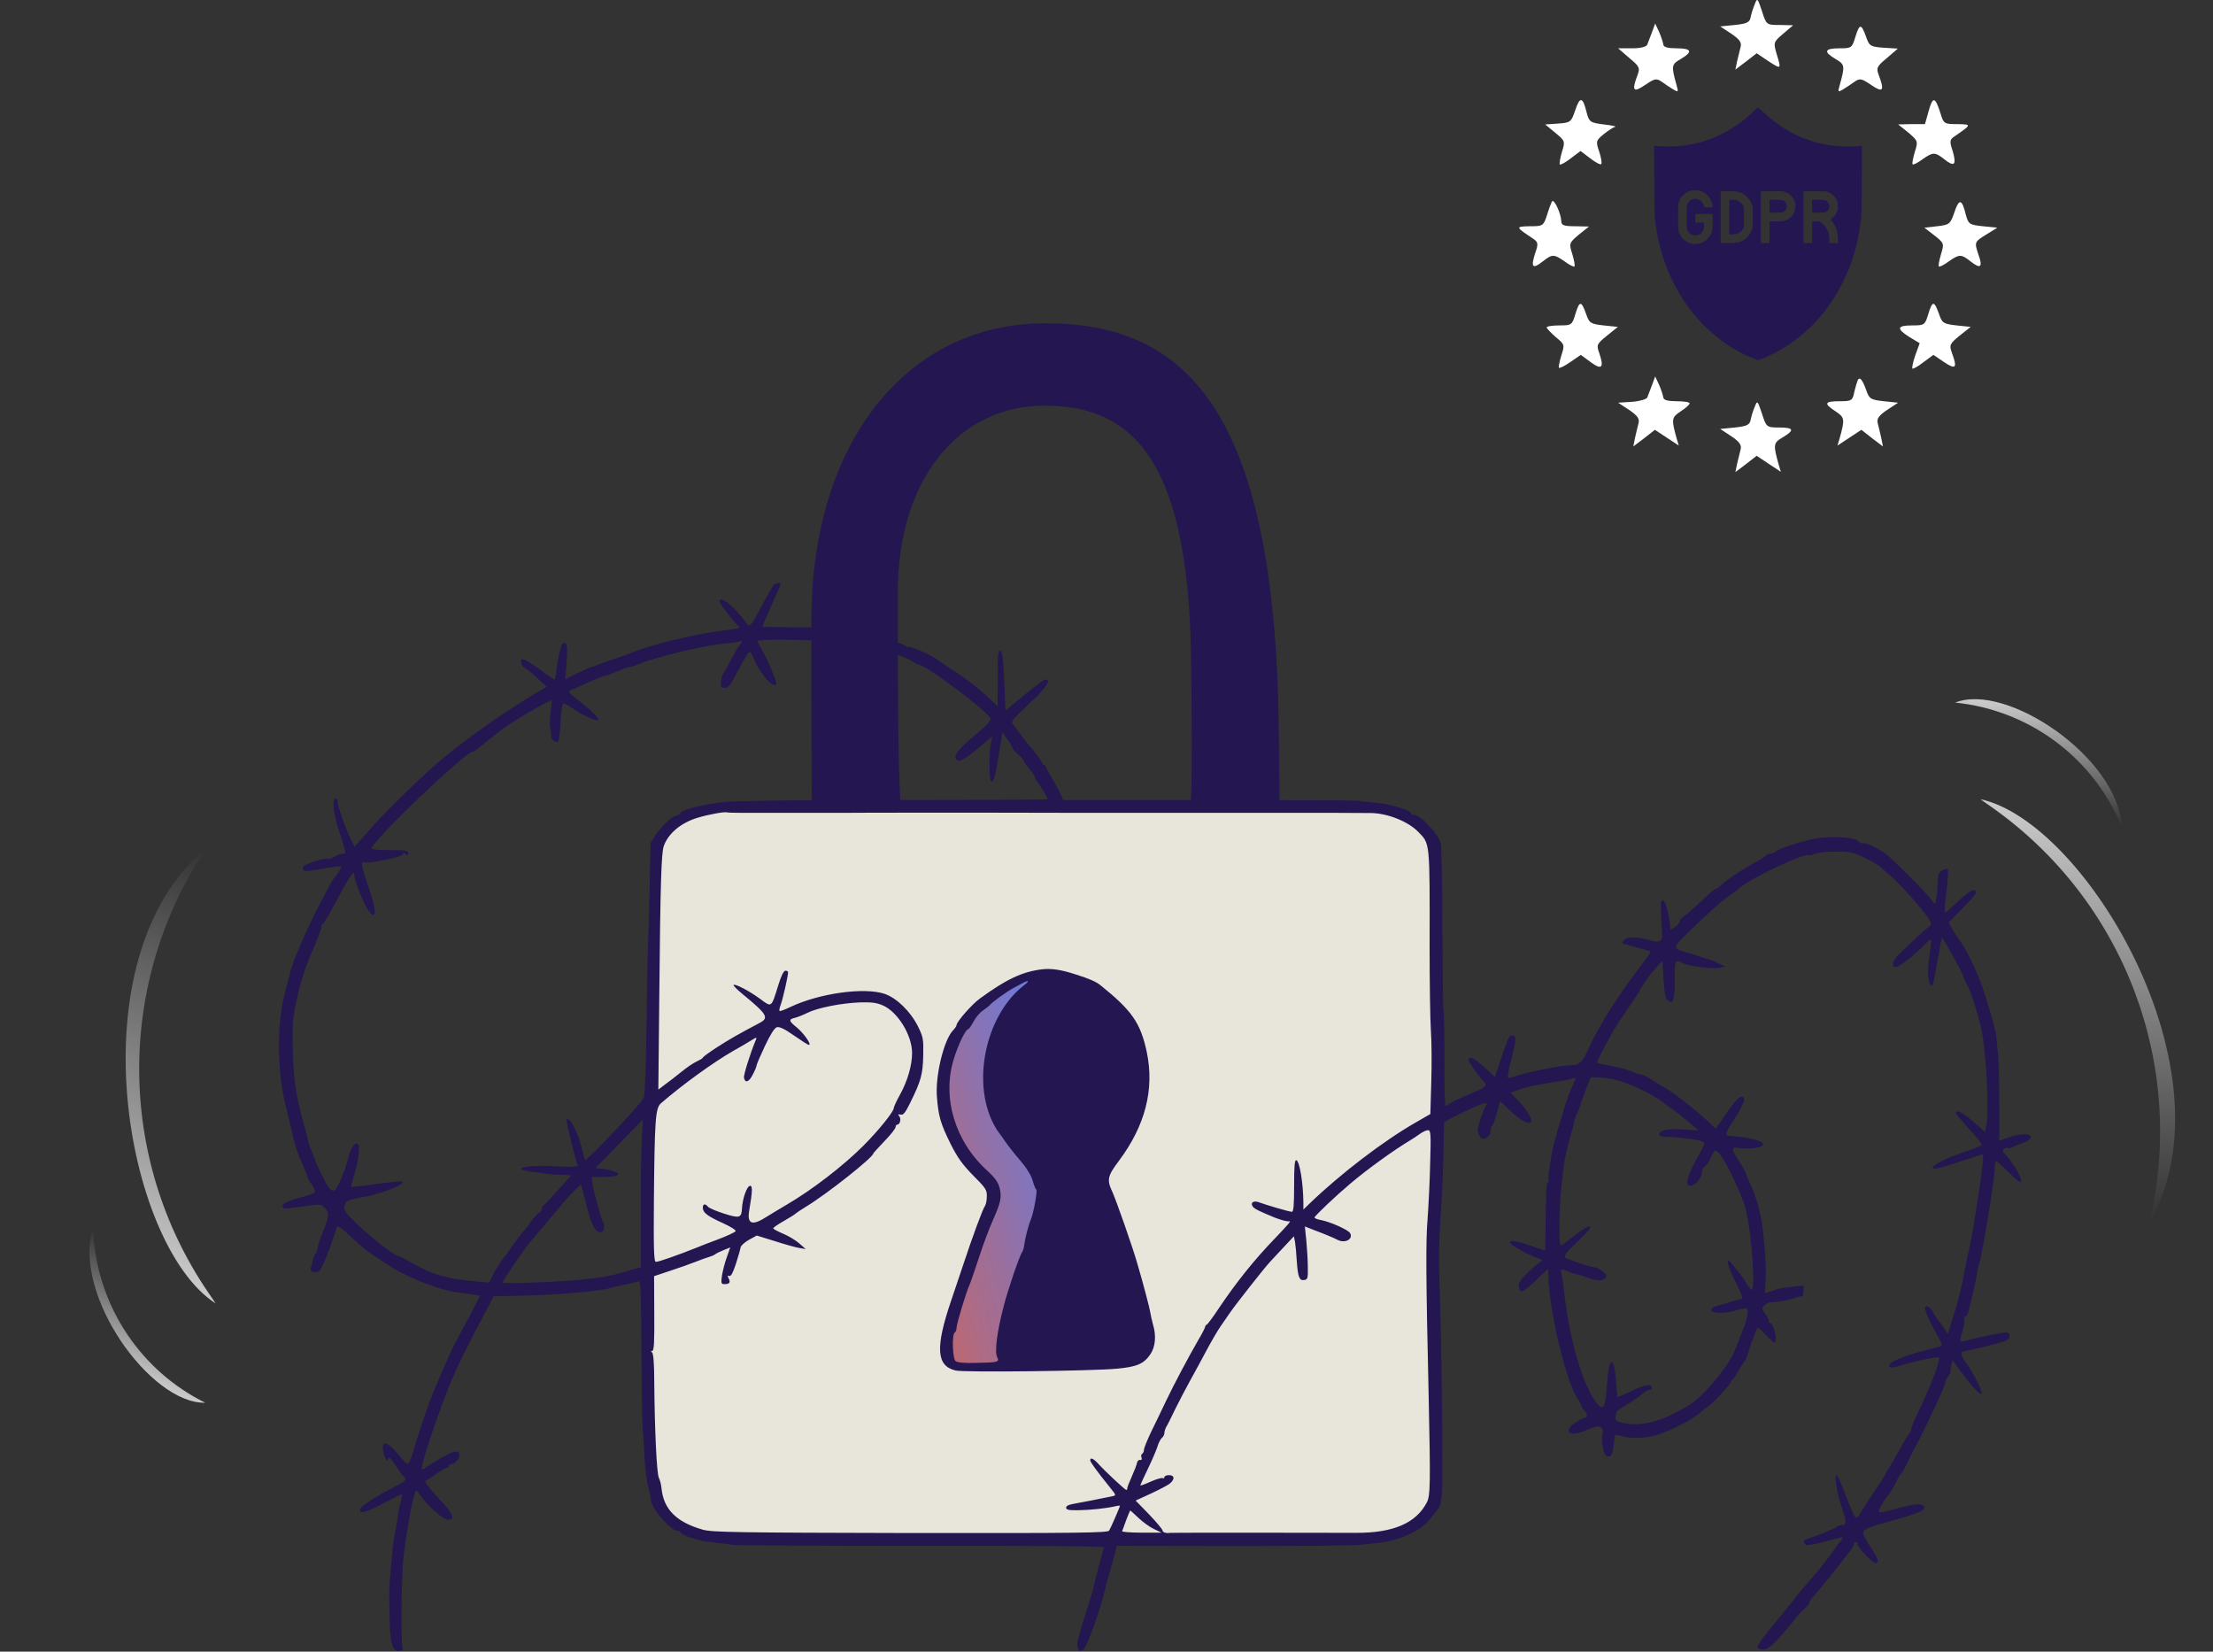<svg width="934" height="697" viewBox="0 0 934 697" fill="none" xmlns="http://www.w3.org/2000/svg">
<rect x="0" y="0" width="934" height="697" fill="#333333" stroke="none"/>
<path d="M825.164 296.499C846.698 287.863 893.772 319.455 895.523 348.736L894.016 345.485C881.339 318.133 855.161 299.508 825.164 296.499Z" fill="url(#paint0_linear_1126_10809)" fill-opacity="0.75"/>
<path d="M835.824 337.264C880.172 346.645 943.494 452.607 907.249 515.718C922.838 449.242 896.48 379.962 840.647 340.659L835.824 337.264Z" fill="url(#paint1_linear_1126_10809)" fill-opacity="0.75"/>
<path d="M86.635 591.957C63.44 592.448 30.523 546.291 39.206 518.272L39.47 521.845C41.692 551.91 59.625 578.568 86.635 591.957Z" fill="url(#paint2_linear_1126_10809)" fill-opacity="0.75"/>
<path d="M91.031 550.049C52.837 525.637 30.93 404.155 87.096 357.872C49.075 414.586 49.32 488.71 87.715 545.172L91.031 550.049Z" fill="url(#paint3_linear_1126_10809)" fill-opacity="0.75"/>
<path d="M740.544 1.92C739.806 3.643 739.067 6.105 738.821 7.459C738.452 9.429 737.098 10.044 732.174 10.536L726.02 11.152L730.697 14.229C734.143 16.568 735.128 17.922 734.636 19.768C734.267 21.122 733.651 23.83 733.159 25.799L732.42 29.369L736.975 25.923L741.406 22.476L746.329 25.799C751.868 29.369 751.868 29.369 749.776 22.599C748.422 17.922 748.545 17.676 752.607 14.229L756.792 10.659L751.13 10.536C745.591 10.536 745.468 10.536 743.621 4.628C741.775 -0.911 741.652 -1.034 740.544 1.92Z" fill="white"/>
<path d="M697.216 13.616C696.477 15.585 695.493 18.047 695.247 18.785C694.877 19.77 692.415 20.386 688.846 20.386H682.938L687.615 24.448C691.923 28.017 692.292 28.633 691.061 31.833C688.6 38.357 689.338 39.218 694.262 35.895C698.447 33.064 699.062 32.941 701.401 34.541C702.755 35.526 704.971 37.003 706.202 37.741C708.294 38.972 708.417 38.849 707.679 36.264C705.34 27.771 705.34 27.279 709.279 24.94C714.572 21.863 714.079 20.386 707.556 20.386C703.986 20.386 702.016 19.893 702.016 18.785C701.893 18.047 701.155 15.585 700.293 13.616L698.57 9.923L697.216 13.616Z" fill="white"/>
<path d="M783.135 15.339C781.658 20.263 781.535 20.386 776.242 20.386C769.964 20.386 769.472 21.863 774.765 24.94C778.704 27.279 778.704 27.771 776.365 36.264C775.626 38.849 775.749 38.972 777.842 37.741C779.073 37.003 781.288 35.526 782.642 34.541C784.981 32.941 785.597 33.064 789.782 35.895C794.705 39.218 795.444 38.357 792.982 31.833C791.751 28.633 792.12 28.017 796.429 24.448L800.983 20.509L795.075 20.14C789.535 19.77 788.92 19.401 787.689 15.831C785.597 9.923 784.858 9.8 783.135 15.339Z" fill="white"/>
<path d="M664.842 46.483C663.119 51.53 662.873 51.776 657.58 52.145L652.164 52.514L656.472 56.084C660.534 59.407 660.657 59.654 659.18 64.208C658.442 66.793 658.072 69.132 658.319 69.378C658.565 69.747 660.78 68.516 662.996 66.793L667.058 63.715L671.12 66.793C673.336 68.516 675.428 69.624 675.797 69.254C676.167 68.885 675.797 66.547 674.936 63.962C673.459 59.654 673.582 59.284 676.905 56.576C678.875 54.976 681.09 53.622 681.706 53.499C682.444 53.376 680.229 52.883 676.905 52.514C671.12 51.776 670.751 51.53 669.643 47.468C668.043 40.821 666.812 40.575 664.842 46.483Z" fill="white"/>
<path d="M814.03 46.716L812.43 52.378H806.768L801.105 52.501L805.414 55.948C809.476 59.394 809.599 59.64 808.122 64.195C807.383 66.78 806.891 69.118 807.26 69.365C807.506 69.611 809.353 68.749 811.322 67.272C815.876 64.072 816.615 64.072 820.677 67.272C824.862 70.595 825.847 69.611 824.123 63.702C822.769 59.764 822.892 58.902 824.739 57.671C832.247 52.501 832.247 52.501 826.093 52.378C820.554 52.378 820.308 52.255 818.954 47.701C816.738 40.808 815.753 40.561 814.03 46.716Z" fill="white"/>
<path d="M654.996 85.009C654.627 85.748 653.642 88.333 652.904 90.794C651.427 95.349 651.18 95.472 645.641 95.472C639.487 95.595 639.487 95.718 647.119 100.765C649.211 102.242 649.334 102.857 647.857 107.042C646.011 112.828 646.872 113.689 651.057 110.366C655.119 107.165 655.858 107.165 660.412 110.366C662.382 111.843 664.228 112.704 664.474 112.458C664.844 112.212 664.351 109.873 663.613 107.288C662.136 102.734 662.259 102.488 666.321 99.041L670.629 95.595L664.844 95.472C660.043 95.472 658.935 95.103 658.935 93.256C658.812 90.056 655.858 83.655 654.996 85.009Z" fill="white"/>
<path d="M824.862 89.564C823.139 94.61 822.769 94.856 817.6 95.472L812.184 96.087L816.492 99.411C820.554 102.611 820.554 102.857 819.2 107.288C818.461 109.873 817.969 112.212 818.338 112.458C818.584 112.704 820.431 111.843 822.4 110.366C826.954 107.165 827.693 107.165 831.755 110.366C835.817 113.566 836.925 112.828 835.078 107.658C833.232 102.119 833.232 102.119 838.402 98.918L842.956 96.087L836.925 95.472C831.139 94.856 830.77 94.61 829.662 90.548C828.062 83.901 826.831 83.655 824.862 89.564Z" fill="white"/>
<path d="M664.967 132.278C663.49 137.202 663.367 137.325 658.074 137.325C655.243 137.325 652.781 137.694 652.781 138.187C652.781 138.556 654.505 140.402 656.597 142.249C660.413 145.326 660.413 145.572 658.936 150.126C658.197 152.588 657.705 154.927 657.951 155.173C658.197 155.542 660.413 154.435 662.875 152.711L667.183 149.757L671.368 152.834C676.045 156.281 677.03 155.173 675.061 149.265C673.707 145.572 673.83 145.203 678.261 141.633L682.815 137.94L676.784 137.325C671.368 136.71 670.752 136.34 669.522 132.771C667.429 126.862 666.69 126.739 664.967 132.278Z" fill="white"/>
<path d="M813.905 132.277C812.428 137.2 812.305 137.324 807.012 137.324C800.612 137.324 800.242 138.678 805.905 142.247L810.213 144.832L808.366 149.879C807.382 152.71 806.889 155.172 807.135 155.541C807.505 155.787 809.597 154.556 811.813 152.833L815.998 149.756L820.552 152.833C825.476 156.156 826.214 155.295 823.753 148.771C822.645 145.571 822.891 145.078 827.076 141.632L831.754 137.939L825.722 137.324C820.306 136.708 819.691 136.339 818.46 132.769C816.367 126.861 815.629 126.738 813.905 132.277Z" fill="white"/>
<path d="M697.216 162.549C696.477 164.519 695.616 166.858 695.247 167.719C695 168.458 692.046 169.319 688.846 169.566L682.938 169.935L687.615 173.012C691.061 175.351 692.046 176.705 691.554 178.551C691.185 179.905 690.569 182.613 690.077 184.706L689.338 188.398L693.893 184.952L698.447 181.382L703.494 184.706L708.54 188.029L707.679 185.198C705.34 176.828 705.463 176.213 709.279 173.628C711.371 172.274 713.095 170.797 713.095 170.181C713.095 169.689 710.633 169.319 707.556 169.319C703.986 169.319 702.016 168.827 702.016 167.719C701.893 166.981 701.155 164.519 700.293 162.549L698.57 158.857L697.216 162.549Z" fill="white"/>
<path d="M784.117 160.334C783.87 160.826 783.132 163.165 782.639 165.257C781.901 169.073 781.532 169.319 776.362 169.319C769.961 169.319 769.592 170.304 774.762 173.628C778.578 176.213 778.701 176.828 776.362 185.198L775.5 188.029L780.547 184.706L785.594 181.382L790.148 184.952L794.702 188.398L793.964 184.706C793.471 182.613 792.856 179.905 792.487 178.551C791.994 176.705 792.979 175.351 796.426 173.012L801.103 169.935L795.072 169.319C789.533 168.704 788.917 168.335 787.686 164.765C786.086 160.334 784.978 158.857 784.117 160.334Z" fill="white"/>
<path d="M740.544 171.785C739.806 173.509 739.067 175.97 738.821 177.324C738.452 179.294 737.098 179.909 732.174 180.402L726.02 181.017L730.697 184.094C734.143 186.433 735.128 187.787 734.636 189.633C734.267 190.987 733.651 193.695 733.159 195.665L732.42 199.234L736.975 195.788L741.406 192.341L746.576 195.788L751.622 199.111L750.761 196.28C748.299 187.541 748.422 186.925 752.361 184.587C757.531 181.509 757.161 180.402 750.884 180.402C745.591 180.402 745.468 180.278 743.621 174.493C741.775 168.954 741.652 168.831 740.544 171.785Z" fill="white"/>
<path d="M740.373 46.776C730.654 56.1 718.903 61.303 706.466 61.771C703.982 61.873 700.021 61.771 698.75 61.581L698.121 61.493L698.18 75.787C698.253 90.708 698.267 91.234 698.94 95.911C700.883 109.24 706.291 121.867 714.373 131.951C721.534 140.866 730.902 147.838 740.709 151.535L741.98 152.018L743.266 151.535C748.016 149.738 753.336 146.771 757.691 143.497C766.139 137.154 772.788 129.072 777.699 119.236C780.3 114.004 782.098 109.152 783.457 103.672C784.48 99.55 784.948 96.861 785.547 91.541C785.649 90.591 785.737 85.038 785.781 75.787L785.839 61.493L785.211 61.581C782.77 61.946 776.354 61.859 773.183 61.435C762.236 59.959 752.532 55.194 743.778 46.951C742.799 46.045 741.98 45.285 741.951 45.285C741.922 45.3 741.22 45.958 740.373 46.776ZM717.018 80.376C719.766 80.946 722.031 83.24 722.63 86.046C722.966 87.639 723.098 87.522 721.037 87.522H719.225L719.05 86.718C718.538 84.453 716.083 83.24 713.978 84.219C713.116 84.614 712.283 85.535 712.049 86.338C711.801 87.128 711.815 96.116 712.049 96.905C712.297 97.738 713.189 98.673 714.095 99.068C715.63 99.726 717.5 99.2 718.436 97.855C718.991 97.051 719.181 96.32 719.181 95.005V93.953H717.354H715.527V92.126V90.299H719.181H722.835V93.251C722.835 95.268 722.762 96.54 722.616 97.212C721.768 101.216 717.632 103.818 713.73 102.795C711.172 102.137 709.111 100.062 708.439 97.533C708.264 96.832 708.22 95.677 708.22 91.527C708.22 86.806 708.249 86.309 708.512 85.462C708.907 84.205 709.448 83.284 710.383 82.349C712.108 80.609 714.592 79.864 717.018 80.376ZM733.401 80.873C736.266 81.472 738.809 83.912 739.569 86.791C739.876 87.946 739.876 95.283 739.569 96.437C738.794 99.331 736.28 101.757 733.401 102.356C732.714 102.502 731.428 102.576 729.309 102.576H726.196V91.614V80.653H729.309C731.428 80.653 732.714 80.726 733.401 80.873ZM753.014 80.887C754.812 81.34 756.303 82.568 757.136 84.263C757.604 85.213 757.677 85.52 757.735 86.631C757.867 89.364 756.537 91.658 754.154 92.798C753.058 93.324 752.576 93.383 749.361 93.412L746.876 93.441L746.832 98.001L746.803 102.576H744.976H743.149V91.614V80.653H747.651C751.246 80.653 752.328 80.697 753.014 80.887ZM771.648 81.062C773.271 81.706 774.688 83.123 775.331 84.745C775.594 85.388 775.653 85.841 775.667 87.098C775.667 88.589 775.653 88.662 775.112 89.744C774.703 90.577 774.323 91.088 773.607 91.731L772.657 92.608L773.314 93.485C774.104 94.523 775.054 96.437 775.39 97.68C775.521 98.177 775.653 99.419 775.697 100.559L775.784 102.576H773.928H772.087V101.07C772.087 99.346 771.838 98.235 771.181 96.92C770.655 95.853 769.442 94.45 768.521 93.85C767.892 93.427 767.79 93.412 766.358 93.427L764.852 93.441L764.809 98.001L764.779 102.576H762.953H761.126V91.6V80.639L765.992 80.683C770.611 80.726 770.888 80.741 771.648 81.062Z" fill="#231651"/>
<path d="M729.852 91.618V98.955L731.357 98.897C732.526 98.853 732.994 98.765 733.535 98.502C734.397 98.078 735.288 97.231 735.727 96.412C736.048 95.798 736.063 95.681 736.063 91.618C736.063 87.555 736.048 87.439 735.727 86.825C735.288 86.006 734.382 85.144 733.535 84.72C732.994 84.457 732.526 84.384 731.357 84.34L729.852 84.282V91.618Z" fill="#231651"/>
<path d="M746.834 87.024L746.878 89.728L749.508 89.742C752.373 89.757 752.636 89.698 753.411 88.88C754.156 88.091 754.346 86.79 753.834 85.796C753.177 84.496 752.592 84.306 749.362 84.306H746.805L746.834 87.024Z" fill="#231651"/>
<path d="M764.81 87.003L764.854 89.736L767.485 89.75C770.35 89.765 770.598 89.706 771.387 88.873C772.513 87.689 772.279 85.687 770.89 84.781C770.291 84.372 770.262 84.372 767.529 84.328L764.781 84.284L764.81 87.003Z" fill="#231651"/>
<path d="M286.173 346.44L304.296 339.404H574.218L594.473 344.521L605.773 357.74L604.707 632.779L601.295 642.587L578.695 648.13H303.017L282.762 643.013L274.66 620.626V357.953L286.173 346.44Z" fill="#E8E5DA"/>
<path d="M326.514 246.982C325.653 248.078 323.697 251.521 319.942 258.566C316.813 264.357 316.344 264.749 314.936 262.87C309.694 255.67 303.671 250.895 303.671 253.869C303.671 254.73 310.398 263.34 311.806 264.201C312.902 264.984 311.572 265.297 303.671 266.314C292.249 267.801 274.178 272.262 266.511 275.471C265.26 276.019 261.896 277.193 259.08 278.133C256.263 279.072 253.291 280.089 252.43 280.481C251.57 280.872 250.396 281.342 249.77 281.42C249.144 281.576 246.406 282.75 243.668 284.159L238.583 286.664L239.131 279.385C239.679 272.341 239.288 270.541 237.41 271.715C236.628 272.262 234.985 280.089 234.672 284.551C234.516 285.803 234.281 286.742 234.046 286.742C233.733 286.742 231.621 285.333 229.274 283.533C225.284 280.559 221.373 278.133 220.356 278.133C219.261 278.133 220.121 281.342 221.373 281.811C222.077 282.046 224.502 284.003 226.693 286.038L230.761 289.795L223.172 294.334C212.689 300.674 199.469 309.91 188.595 318.676C180.85 324.78 163.248 341.843 156.834 349.2C155.66 350.609 153.548 353.035 152.14 354.522L149.636 357.262L148.15 354.288C145.96 350.061 142.518 340.199 142.518 338.321C142.518 337.382 142.126 336.834 141.579 337.069C139.936 337.616 140.718 343.721 143.613 352.253C146.194 360.236 146.194 360.314 144.551 360.314C143.613 360.314 142.048 360.862 141.109 361.567C140.092 362.271 138.841 362.584 138.215 362.428C137.667 362.193 135.007 362.741 132.348 363.602C128.906 364.776 127.654 365.558 127.81 366.497C128.123 367.75 128.906 367.828 133.912 366.967C141.892 365.558 144.082 365.323 144.082 365.715C144.082 366.263 141.813 369.785 141.031 370.489C140.796 370.724 139.701 372.446 138.684 374.403C137.667 376.359 135.712 380.038 134.382 382.621C130.079 390.682 123.038 407.04 122.569 410.015C122.413 410.876 121.552 414.241 120.613 417.45C116.78 431.304 116.78 451.262 120.613 466.837C121.552 470.438 122.569 474.821 122.96 476.543C124.29 482.804 125.385 486.248 128.045 492.196C128.827 493.918 129.61 495.797 129.688 496.423C129.844 497.049 130.627 498.536 131.565 499.788C132.504 501.041 133.13 502.528 132.895 502.997C132.739 503.545 130.47 504.406 127.967 505.032C122.334 506.285 118.814 508.007 119.283 509.259C119.674 510.276 119.518 510.276 129.062 508.946C135.242 508.085 135.712 508.163 137.12 509.728C139.075 511.842 138.997 513.016 136.259 519.982C134.929 523.191 133.912 526.478 133.912 527.182C133.912 527.887 133.599 528.669 133.208 528.904C132.895 529.139 132.348 530.313 132.113 531.487C131.878 532.739 131.487 534.226 131.174 534.931C130.548 536.574 132.739 537.514 134.616 536.418C135.79 535.87 139.388 526.791 142.205 517.712C142.439 517.007 144.317 518.338 147.837 521.625C153.235 526.713 155.504 528.513 160.041 531.33C161.449 532.191 163.952 533.835 165.673 534.931C172.088 539.157 185.935 544.48 192.663 545.341C194.149 545.497 196.965 545.888 198.999 546.201L202.676 546.749L198.53 554.733C196.261 559.037 193.601 563.968 192.741 565.534C191.333 567.96 186.717 578.291 182.806 587.684C181.319 591.362 178.19 600.363 175.765 608.033C172.088 620.008 172.792 619.382 168.333 613.982C163.014 607.564 160.276 607.564 162.153 613.982C162.935 616.486 163.248 616.878 163.64 615.782C164.109 614.608 164.578 614.921 166.456 617.817C167.707 619.695 169.35 621.965 170.133 622.748C171.932 624.548 171.697 624.705 165.204 628.148C157.068 632.375 151.905 635.897 151.905 637.071C151.905 639.184 154.017 638.48 165.361 632.61C170.054 630.105 169.976 630.105 169.429 632.453C169.194 633.705 168.803 635.193 168.568 635.819C168.412 636.445 168.02 638.558 167.864 640.515C167.629 642.471 167.16 645.054 166.769 646.385C166.456 647.637 165.908 651.394 165.595 654.603C165.361 657.812 164.969 662.43 164.735 664.778C164.265 669.865 164.187 670.257 164.422 682.388C164.578 693.268 165.673 697.103 168.49 696.711C169.663 696.555 170.133 696.007 169.898 695.303C169.116 692.876 169.429 664.778 170.289 656.951C171.775 644.585 174.513 630.105 175.609 629.009C175.843 628.853 176.547 629.714 177.33 630.888C179.911 634.958 187.03 641.297 189.064 641.297C192.428 641.297 191.333 638.871 184.762 631.905C181.319 628.227 178.973 625.096 179.52 624.939C180.068 624.783 182.102 623.452 184.057 622.043C186.091 620.556 188.125 619.382 188.595 619.382C189.064 619.382 189.455 618.991 189.455 618.6C189.455 618.13 189.925 617.817 190.472 617.817C192.193 617.817 194.384 614.921 193.836 613.434C193.523 612.573 192.819 612.338 191.489 612.651C189.69 613.121 181.867 617.582 179.598 619.382C178.973 619.93 178.268 620.165 178.034 619.93C177.33 619.226 183.666 599.894 188.673 587.214C192.663 577.196 195.87 570.621 206.118 551.289L208.387 546.984L217.461 546.828C233.107 546.593 253.212 544.949 257.906 543.462C259.236 543.071 262.052 542.366 264.165 541.975C266.355 541.584 268.624 541.036 269.328 540.723C270.423 540.331 270.579 543.149 270.736 570.23C270.814 586.744 271.049 601.224 271.205 602.555C271.362 603.807 271.753 609.129 271.988 614.295C272.222 619.461 273.005 625.409 273.63 627.522C274.256 629.635 274.726 632.14 274.726 633.001C274.726 636.367 283.096 645.994 285.991 645.994C286.695 645.994 287.242 646.307 287.242 646.698C287.242 647.089 289.12 648.029 291.388 648.811C295.691 650.22 297.256 650.533 302.888 651.081C304.844 651.316 307.66 651.629 309.147 651.942C310.633 652.177 346.697 652.333 389.176 652.333C437.834 652.255 466.31 652.49 466.075 652.959C465.606 653.664 462.007 667.126 461.225 671.039C460.99 672.057 459.426 677.223 457.705 682.467C456.062 687.632 454.654 692.798 454.654 693.972C454.654 696.477 455.984 697.416 457.47 695.929C458.8 694.598 464.589 678.631 465.997 672.213C466.623 669.631 467.64 665.561 468.422 663.213C469.126 660.865 470.065 657.421 470.534 655.621L471.395 652.333L520.758 652.412C547.825 652.412 571.607 652.255 573.563 651.942C575.518 651.707 579.195 651.316 581.777 651.081C590.147 650.298 599.613 645.994 603.212 641.454C604.307 640.045 605.872 638.088 606.654 637.227C607.358 636.288 607.984 635.036 608.062 634.332C608.062 633.627 608.218 632.375 608.453 631.514C609.157 628.305 608.531 568.664 607.514 540.331C607.201 531.565 607.358 521.703 607.906 515.285C608.375 509.494 608.923 497.675 609.157 489.144L609.47 473.49L613.616 471.299C620.266 467.855 626.837 465.037 627.306 465.507C627.541 465.742 627.385 466.368 626.994 466.916C626.055 468.09 623.63 475.525 623.63 477.091C623.63 477.717 624.099 478.812 624.647 479.595C625.507 480.769 625.977 480.926 627.385 480.143C628.402 479.595 629.106 478.499 629.106 477.325C629.106 476.308 629.419 475.29 629.732 475.056C630.123 474.821 631.062 472.394 631.766 469.655L633.095 464.646L637.555 468.872C641.701 472.786 644.986 474.586 646.082 473.568C646.942 472.629 644.673 468.638 641.153 464.881L637.476 461.046L640.527 460.028C644.517 458.619 646.238 458.228 653.905 456.976C657.503 456.428 661.415 455.723 662.745 455.41L665.091 454.862L663.292 459.089C662.353 461.359 661.023 464.802 660.476 466.759C659.928 468.716 658.911 472.003 658.285 474.038C657.66 476.073 657.034 478.186 656.956 478.734C656.799 479.282 656.564 480.221 656.33 480.847C655.234 483.9 653.201 496.579 653.592 497.675C653.905 498.301 653.826 498.849 653.513 498.849C652.653 498.849 652.575 499.945 652.34 514.659C652.262 521.938 652.183 527.808 652.183 527.808C652.105 527.808 649.524 526.869 646.316 525.773C639.667 523.504 637.633 523.191 637.242 524.286C636.929 525.069 644.282 529.217 649.054 530.939C651.167 531.722 651.245 531.878 649.915 532.661C649.133 533.131 646.786 535.166 644.595 537.279C641.857 539.94 640.762 541.584 640.997 542.758C641.466 546.358 642.483 545.888 650.854 537.827L653.357 535.4L653.435 537.67C653.748 552.933 660.945 583.301 666.03 590.58C666.812 591.675 667.438 592.928 667.438 593.397C667.438 593.789 667.986 594.571 668.612 595.119C669.942 596.215 670.176 598.25 669.003 598.25C668.534 598.25 666.812 599.111 665.091 600.207C658.911 604.12 662.823 606.781 669.785 603.416C674.714 601.068 676.982 601.615 676.356 605.059C675.731 608.346 676.748 613.904 678.078 614.451C679.877 615.156 680.659 613.904 681.05 609.677C681.285 607.642 681.598 605.764 681.754 605.607C681.911 605.451 683.241 605.685 684.727 606.077C688.404 607.172 693.723 607.016 698.495 605.764C704.206 604.198 713.437 599.58 717.271 596.371C718.992 594.806 720.713 593.554 720.947 593.554C721.573 593.554 729.396 585.179 730.335 583.535C730.726 582.753 731.274 582.048 731.587 581.814C731.899 581.579 732.76 580.17 733.621 578.683C734.403 577.196 735.576 575.396 736.124 574.613C736.672 573.908 737.297 572.891 737.376 572.265C737.454 571.717 738.314 569.134 739.253 566.551C740.27 563.968 741.209 561.386 741.443 560.759C741.678 559.977 742.93 560.759 745.433 563.499C748.797 567.021 749.11 567.177 749.423 565.534C749.736 563.42 748.171 558.333 747.154 558.333C746.763 558.333 746.45 557.863 746.45 557.237C746.45 556.689 745.746 555.281 744.886 554.185C743.477 552.385 743.399 552.072 744.573 550.976C745.198 550.271 746.216 549.724 746.685 549.645C750.362 549.489 754.743 548.706 757.324 547.767C759.045 547.219 760.531 546.828 760.766 547.062C760.923 547.219 761.079 546.28 761.157 544.949L761.236 542.523L755.994 543.071C753.1 543.384 750.518 543.775 750.127 544.01C749.814 544.166 748.484 544.636 747.154 545.027L744.807 545.732L745.198 540.097C745.511 535.244 744.886 526.087 743.79 517.242C743.086 511.92 740.896 504.171 739.018 500.336C737.923 498.066 737.063 495.875 737.063 495.562C737.063 495.171 735.889 493.057 734.481 490.788C730.257 484.135 730.257 483.978 734.716 484.526C739.41 485.074 744.103 484.213 744.103 482.882C744.103 481.395 736.828 479.595 729.865 479.36C727.753 479.282 728.144 478.03 731.978 472.238C736.202 465.742 737.141 462.846 734.95 462.846C733.855 462.846 731.978 464.959 728.849 469.499C726.423 473.177 724.233 476.151 724.155 476.151C723.998 476.151 722.903 475.212 721.651 473.96C716.097 468.638 705.693 460.498 701.859 458.541C700.608 457.915 698.261 456.506 696.696 455.41C695.132 454.315 693.254 453.454 692.55 453.454C691.846 453.454 690.281 452.906 689.108 452.28C687.856 451.653 684.023 450.636 680.581 449.931C677.06 449.305 674.088 448.679 674.01 448.523C673.775 448.288 676.044 443.827 680.19 436.235C681.441 433.965 684.336 429.503 686.605 426.216C688.951 422.851 691.768 418.624 692.785 416.667C693.88 414.711 696.227 411.423 698.182 409.232L701.625 405.397L702.094 413.067C702.407 418.546 702.876 421.129 703.737 421.99C706.084 424.338 706.944 421.99 706.788 413.458C706.71 405.24 707.022 404.614 710.386 406.493C712.733 407.667 722.434 408.997 725.328 408.449L728.066 407.901L725.798 406.727C724.546 406.101 723.138 405.475 722.668 405.319C722.199 405.24 721.26 404.927 720.634 404.692C720.009 404.458 717.036 403.518 713.985 402.579C705.38 400.075 705.458 400.388 712.577 393.422C721.73 384.499 726.189 380.586 729.709 378.081C731.508 376.907 733.621 375.342 734.403 374.559C738.94 370.567 761.94 359.688 763.191 360.94C763.426 361.097 764.678 360.862 766.008 360.314C767.338 359.766 771.405 359.297 775.082 359.375C780.949 359.375 782.279 359.688 786.973 361.958C789.868 363.367 792.762 365.089 793.466 365.715C794.17 366.419 796.439 368.376 798.473 370.098C802.384 373.385 812.867 385.438 814.51 388.413C815.292 389.978 815.214 390.369 813.962 391.23C812.476 392.248 808.33 396.083 801.837 402.344C798.629 405.319 797.925 408.058 800.272 408.058C801.68 408.058 808.095 402.971 812.398 398.509C813.649 397.257 814.823 396.318 814.979 396.553C815.214 396.709 814.979 399.135 814.51 401.875C814.119 404.614 813.728 408.449 813.728 410.406C813.728 413.772 814.745 416.667 815.605 415.807C815.84 415.572 816.779 411.032 817.717 405.632C818.578 400.309 819.438 395.848 819.595 395.692C819.908 395.3 828.357 410.641 828.982 412.754C829.295 413.85 829.843 415.024 830.156 415.493C831.642 417.528 835.945 431.46 836.805 437.409C838.605 448.914 839.387 469.733 838.292 475.29L837.822 477.717L832.894 473.412C828.591 469.577 825.462 468.011 825.462 469.655C825.462 470.046 827.965 472.942 830.938 476.308C833.989 479.595 836.414 482.569 836.414 483.039C836.414 483.43 833.833 484.526 830.782 485.544C822.646 488.126 815.292 491.648 815.762 492.901C816.075 493.605 818.813 492.979 826.401 490.474C832.033 488.596 836.805 487.109 836.884 487.109C837.275 487.109 836.492 494.936 835.241 502.763C834.615 506.833 833.676 512.624 833.207 515.677C832.503 520.451 831.877 523.504 830.469 529.765C830.234 530.626 829.765 533.052 829.374 535.244C828.435 540.801 826.557 548.784 825.227 552.854C824.602 554.811 823.663 557.863 823.115 559.664L822.098 562.951L820.143 560.055C819.125 558.49 818.03 557.002 817.717 556.768C817.483 556.533 816.7 555.359 816.075 554.107C814.979 551.993 813.258 550.663 812.554 551.445C811.85 552.072 814.275 557.55 818.5 565.142C819.595 567.099 819.751 567.882 819.047 568.117C818.5 568.273 815.058 569.212 811.381 570.152C804.262 572.03 798.473 574.3 797.691 575.552C796.595 577.352 798.316 577.587 802.15 576.256C807.235 574.535 817.874 572.343 818.343 572.891C819.125 573.674 815.058 584.396 809.738 595.589C808.017 599.033 806.687 602.398 806.687 602.946C806.687 603.494 806.218 604.59 805.592 605.216C805.044 605.92 803.245 608.894 801.602 611.947C799.959 614.921 798.003 618.365 797.221 619.539C796.361 620.635 795.735 621.809 795.735 622.043C795.735 622.357 793.857 625.252 791.589 628.618C789.32 631.905 786.738 635.975 785.8 637.541C783.14 642.08 783.375 642.393 778.368 629.401C776.96 625.644 775.473 622.513 775.16 622.513C774.065 622.513 775.16 629.635 777.351 636.053C779.463 642.393 779.385 643.645 776.96 643.645C776.177 643.645 775.395 643.959 775.239 644.272C775.082 644.82 766.712 648.185 762.331 649.594C760.923 649.985 761.079 651.394 762.487 651.942C763.113 652.177 766.712 651.551 770.467 650.455C774.3 649.359 777.507 648.576 777.664 648.733C777.742 648.889 777.507 649.516 777.038 650.063C776.49 650.611 774.456 653.429 772.422 656.247C770.388 659.143 766.477 663.995 763.661 667.126C760.844 670.257 758.263 673.387 757.793 674.092C757.402 674.796 753.569 679.492 749.423 684.502C745.198 689.511 741.756 694.207 741.756 694.833C741.756 695.694 742.46 696.085 744.025 696.085C745.746 696.085 747.232 695.068 750.675 691.389C753.021 688.806 755.994 685.362 757.168 683.719C758.341 682.153 760.297 679.962 761.47 678.944C762.722 677.927 763.661 676.675 763.661 676.283C763.661 675.814 764.678 674.327 765.929 672.996C767.807 671.039 774.848 662.273 780.871 654.447C781.732 653.351 782.436 652.02 782.436 651.551C782.436 651.081 782.827 650.69 783.218 650.69C783.688 650.69 784 651.159 784 651.629C784 653.194 790.885 660.238 791.823 659.69C793.075 658.908 792.762 657.969 789.477 652.881C787.755 650.22 786.347 647.637 786.347 647.089C786.347 645.602 787.99 644.663 792.606 643.411C808.956 638.871 812.163 637.697 812.163 636.053C812.163 634.253 807.704 634.488 800.35 636.68C797.534 637.462 794.561 638.167 793.857 638.167C792.684 638.167 792.684 638.01 793.857 635.584C794.561 634.253 795.735 632.375 796.517 631.514C797.299 630.653 798.708 628.383 799.725 626.426C800.663 624.47 801.915 622.357 802.463 621.73C803.01 621.104 804.575 618.287 805.905 615.469C807.235 612.651 808.721 609.834 809.112 609.207C809.503 608.581 811.224 605.059 813.024 601.381C819.047 588.858 821.003 584.318 821.159 582.909C821.159 582.44 821.707 581.422 822.333 580.64C822.959 579.857 823.428 579.074 823.272 578.918C823.115 578.761 823.193 577.587 823.506 576.335L824.054 573.987L827.34 578.448C832.659 585.57 836.336 589.484 836.414 587.997C836.414 586.431 832.346 578.448 829.687 575.004C827.653 572.265 827.261 570.386 828.826 570.23C830.469 570.073 842.125 567.256 845.254 566.238C847.288 565.534 848.149 564.829 848.149 563.734C848.149 562.951 847.601 562.246 846.975 562.246C845.176 562.246 834.146 564.438 830.703 565.534C829.139 566.003 827.653 566.238 827.418 566.003C827.183 565.769 827.574 563.89 828.2 561.855C828.904 559.82 829.295 557.472 829.139 556.689C828.904 555.828 829.061 555.359 829.374 555.594C829.765 555.828 830.469 554.733 830.86 553.089C832.346 547.532 834.224 539.157 834.537 536.496C834.771 535.009 835.084 533.522 835.319 533.209C836.18 531.722 841.89 497.44 841.89 493.292C841.89 491.727 842.125 490.318 842.36 490.083C842.594 489.77 844.863 491.727 847.366 494.31C849.87 496.892 852.295 498.927 852.764 498.771C853.938 498.38 850.261 491.414 847.053 488.048C845.098 485.935 844.863 485.309 845.802 484.761C846.428 484.37 847.21 484.291 847.523 484.448C847.836 484.683 848.618 484.604 849.166 484.213C849.635 483.9 851.669 483.039 853.625 482.335C855.581 481.708 857.145 480.613 857.145 479.986C857.145 478.265 852.764 478.265 847.992 479.908L843.768 481.395V465.272C843.846 456.428 843.533 446.644 843.142 443.67C842.829 440.618 842.516 437.643 842.516 437.017C842.438 435.452 839.231 424.025 836.727 416.667C834.458 410.093 830.078 401.014 827.496 397.492C826.557 396.161 824.993 393.813 824.054 392.248L822.411 389.274L828.2 383.403C833.989 377.612 834.693 376.438 833.363 375.655C832.581 375.185 829.843 377.142 824.836 381.838C822.959 383.56 821.159 385.047 820.847 385.204C820.612 385.282 820.847 381.29 821.472 376.359C822.098 371.428 822.333 367.124 822.098 366.811C821.785 366.576 820.768 366.732 819.751 367.28C818.265 368.063 817.952 368.924 817.796 372.681C817.717 375.107 817.483 378.159 817.17 379.333L816.7 381.525L813.493 377.768C809.581 373.307 799.177 362.975 796.048 360.471C792.919 358.045 787.364 355.383 786.191 355.853C785.643 356.01 784.861 355.696 784.392 355.07C783.218 353.505 775.552 352.801 767.416 353.661C763.27 354.131 751.144 357.888 749.501 359.297C748.875 359.845 747.702 360.314 746.998 360.314C746.294 360.314 745.59 360.627 745.277 361.019C745.042 361.488 743.869 362.271 742.695 362.897C736.515 366.106 729.161 370.959 726.345 373.542C725.406 374.481 724.389 375.185 724.077 375.185C723.764 375.185 722.981 375.733 722.277 376.359C721.573 376.985 719.07 379.255 716.723 381.525C714.376 383.717 711.638 386.065 710.699 386.691C709.682 387.317 708.9 388.334 708.9 388.882C708.9 389.43 708.039 390.448 707.022 391.152L705.067 392.404L704.597 388.647C703.893 383.795 702.72 379.881 701.781 379.881C701.39 379.881 701.077 380.508 700.999 381.212C700.921 383.247 701.155 389.9 701.468 393.265C701.859 397.413 700.686 398.118 695.914 396.709C690.985 395.222 686.683 395.222 685.431 396.709C684.179 398.196 683.945 398.04 690.438 399.683C693.489 400.466 696.07 401.249 696.305 401.483C696.774 401.953 696.853 401.718 690.516 410.249C681.52 422.225 674.714 433.182 670.098 443.279C667.751 448.444 666.5 449.54 662.666 449.54C658.99 449.54 644.595 452.436 640.214 454.001C638.415 454.706 636.694 455.019 636.459 454.784C636.146 454.549 636.85 450.714 638.024 446.331C640.058 438.348 640.058 437.017 638.102 437.017C636.85 437.017 636.538 437.8 633.408 447.114L630.983 454.471L628.323 452.045C623.16 447.427 621.83 446.409 620.735 446.409C620.188 446.409 619.718 446.644 619.718 447.036C619.718 447.897 623.551 453.532 625.742 455.88C628.011 458.384 627.854 458.463 619.327 462.063C615.885 463.55 612.521 465.194 611.817 465.742C611.191 466.29 610.331 466.759 610.096 466.759C609.783 466.759 609.548 458.228 609.627 447.74C609.627 437.33 609.47 427.703 609.235 426.451C609.001 425.12 608.844 409.232 608.766 391.074C608.766 372.915 608.375 357.027 608.062 355.775C606.889 351.861 599.457 343.878 596.875 343.878C596.093 343.878 595.467 343.565 595.467 343.174C595.467 341.843 586.236 339.182 580.134 338.712C576.77 338.477 573.719 338.086 573.406 337.93C573.093 337.773 544.931 337.616 510.823 337.616H448.708L447.848 335.503C447.3 334.251 445.814 331.512 444.562 329.398C443.232 327.207 441.902 324.859 441.668 324.076C441.433 323.372 440.885 322.746 440.494 322.746C440.103 322.746 439.79 322.354 439.79 321.885C439.79 321.415 438.069 318.989 436.035 316.562C433.923 314.136 431.419 310.927 430.403 309.44C429.307 307.953 427.977 306.231 427.43 305.605C426.491 304.587 427.43 303.413 434.236 297.074C441.511 290.342 443.936 286.742 441.198 286.742C440.651 286.742 436.661 289.716 432.28 293.317L424.379 299.891L423.909 288.777C423.675 282.75 423.205 276.959 422.892 276.019C421.954 272.654 421.015 275.08 421.093 281.107C421.171 284.394 421.171 289.56 421.093 292.612L421.015 298.013L418.12 295.273C412.488 289.951 407.403 286.116 398.407 280.324C397.311 279.62 395.981 278.68 395.512 278.289C393.869 276.802 384.247 272.576 383.543 273.045C383.152 273.28 382.682 273.123 382.526 272.732C382.213 271.793 369.462 268.271 360.856 266.784C350.999 265.062 345.289 264.67 332.459 264.67C326.514 264.67 321.663 264.592 321.663 264.436C321.663 264.279 323.463 260.287 325.575 255.513C327.765 250.739 329.486 246.669 329.486 246.434C329.486 245.651 327.296 246.043 326.514 246.982ZM353.737 270.775C356.084 271.088 358.744 271.402 359.605 271.48C366.567 272.262 382.291 276.959 384.951 278.994C385.968 279.854 387.22 280.481 387.767 280.481C390.662 280.481 417.26 300.439 418.042 303.257C418.355 304.039 416.165 306.387 411.627 310.144C404.196 316.328 402.162 319.067 403.648 320.554C404.352 321.258 405.134 321.18 406.855 320.163C409.124 318.832 409.828 318.284 415.774 313.275L418.825 310.77L418.199 313.823C417.338 318.597 417.416 328.85 418.355 329.79C419.294 330.729 420.076 327.52 422.032 315.388L423.049 309.127L425.161 311.944C426.335 313.432 427.273 315.075 427.273 315.545C427.273 315.936 428.369 317.267 429.62 318.284C430.95 319.38 431.967 320.554 431.967 320.945C432.045 321.258 433.062 322.824 434.314 324.311C435.644 325.798 436.661 327.285 436.661 327.676C436.661 328.068 437.443 329.477 438.46 330.807C440.181 333.233 442.137 336.677 442.137 337.303C442.137 337.46 413.192 337.616 377.832 337.616C336.292 337.616 310.555 337.93 305.235 338.477C297.099 339.338 287.242 341.843 287.242 343.095C287.242 343.408 286.46 343.878 285.443 344.191C283.331 344.661 279.732 348.104 276.681 352.409L274.569 355.618L274.256 371.428C274.1 380.194 273.787 391.7 273.552 397.1C273.317 402.501 273.005 419.016 272.848 433.886C272.692 448.757 272.222 461.907 271.753 463.237C271.127 465.194 248.206 489.457 247.032 489.457C246.798 489.457 246.485 488.283 246.172 486.874C244.607 479.282 240.539 470.907 239.131 472.394C238.74 472.786 243.121 490.709 243.903 491.962C244.216 492.353 240.696 492.509 235.22 492.196C225.989 491.727 219.965 492.196 219.965 493.37C219.965 493.683 222.155 494.231 224.893 494.544C227.553 494.857 230.448 495.249 231.23 495.405C232.09 495.562 234.672 495.718 236.941 495.797L241.087 495.953L235.767 501.902C232.873 505.189 230.135 508.163 229.587 508.476C229.039 508.789 228.57 509.65 228.57 510.276C228.57 510.902 228.101 511.607 227.475 511.842C226.849 512.076 225.363 513.72 224.111 515.52C222.938 517.242 221.06 519.59 220.043 520.686C219.026 521.86 217.305 524.13 216.21 525.852C215.115 527.574 213.394 529.843 212.455 530.939C211.516 532.035 209.795 534.774 208.543 537.044L206.431 541.271L201.268 540.801C189.064 539.783 182.493 537.905 174.357 533.209C171.384 531.565 168.724 530.156 168.49 530.156C166.69 530.156 156.677 522.33 149.793 515.677C145.725 511.685 145.099 510.668 145.412 508.867C145.725 507.146 146.429 506.598 149.48 505.893C151.436 505.424 153.626 505.032 154.252 504.954C154.878 504.954 158.085 504.093 161.371 503.076C167.16 501.197 170.68 499.397 169.898 498.614C169.663 498.38 164.735 498.849 158.946 499.632C153.157 500.493 148.307 501.041 148.228 500.884C148.072 500.728 148.463 499.084 149.089 497.206C151.123 490.866 152.14 483.9 151.123 482.882C149.949 481.708 148.228 484.056 147.133 488.283C145.412 494.623 142.361 501.823 141.188 502.293C140.484 502.606 139.545 502.215 138.919 501.432C137.746 499.945 133.052 490.474 132.817 489.066C132.661 488.674 132.035 486.952 131.331 485.23C130.627 483.587 130.001 481.787 130.001 481.317C130.001 480.769 129.531 478.812 128.906 476.856C127.81 473.177 126.168 466.759 125.62 463.785C125.463 462.846 125.151 461.124 124.916 459.872C123.742 454.001 123.038 435.452 123.742 430.051C124.838 421.833 127.889 410.406 130.47 404.536C134.069 396.161 136.103 390.839 135.633 390.839C135.32 390.839 135.477 390.526 135.946 390.213C136.807 389.665 139.232 385.438 144.239 375.968C145.49 373.62 147.211 370.802 147.994 369.706C149.402 367.906 149.558 367.906 149.558 369.315C149.558 371.585 153.548 381.682 155.425 384.108C159.102 388.96 159.102 384.577 155.425 374.011C152.453 365.402 152.062 363.288 153.783 363.915C154.956 364.384 161.058 363.367 167.316 361.723C169.429 361.254 170.445 360.549 170.133 360.001C169.82 359.532 170.211 359.61 170.915 360.236C172.088 361.175 172.245 361.097 172.245 360.001C172.245 358.905 171.15 358.749 164.344 358.749C159.806 358.749 156.599 358.436 156.755 358.045C158.32 353.583 196.418 317.267 199.469 317.267C199.782 317.267 201.894 315.78 204.162 313.901C211.438 307.953 215.036 305.37 222.233 301.143C229.352 296.995 232.638 295.273 232.873 295.508C232.951 295.665 232.794 297.856 232.403 300.439C232.012 303.022 231.934 306.153 232.247 307.483C232.56 308.736 232.716 310.223 232.638 310.692C232.403 312.023 234.75 313.745 235.611 312.884C235.924 312.492 236.393 308.657 236.628 304.352C236.862 299.03 237.332 296.604 237.879 296.76C238.427 296.839 240.539 298.169 242.651 299.578C246.485 302.161 251.804 304.431 252.508 303.805C253.056 303.178 249.536 299.735 244.372 295.743C239.6 291.986 239.444 291.83 241.243 291.125C242.182 290.656 245.624 289.168 248.753 287.76C251.804 286.351 254.855 285.177 255.403 285.177C255.872 285.177 257.906 284.394 259.862 283.533C261.818 282.672 264.243 281.733 265.338 281.576C266.433 281.42 267.998 280.95 268.858 280.559C275.586 277.506 297.256 272.262 306.721 271.48C309.46 271.245 312.041 270.854 312.354 270.619C313.449 269.993 313.136 271.245 311.963 272.576C311.337 273.28 309.929 275.785 308.677 278.133C307.504 280.481 306.174 282.907 305.704 283.533C304.844 284.629 304.453 286.116 304.218 288.699C304.062 289.873 304.531 290.264 305.939 290.264C307.426 290.264 308.364 289.012 311.572 282.829C313.684 278.759 315.718 275.315 316.187 275.158C316.578 275.002 317.361 275.863 317.752 277.037C320.255 283.533 325.966 290.499 327.609 288.934C328.078 288.386 325.184 281.029 322.289 275.55L319.551 270.384L321.976 270.149C326.279 269.758 349.278 270.149 353.737 270.775ZM330.816 343.017C343.646 343.017 354.833 343.017 355.693 343.017C356.554 343.017 370.322 342.939 386.203 342.939C402.162 342.939 433.141 342.939 455.045 343.017C477.027 343.017 513.091 343.017 535.23 343.017C557.369 343.017 576.927 343.017 578.648 343.095C585.532 343.174 594.215 346.617 598.44 350.922C603.603 356.166 603.446 354.522 603.368 399.84C603.368 414.867 603.603 430.756 603.916 435.061C604.229 439.365 604.307 448.992 604.072 456.506L603.681 470.125L597.423 473.725C583.889 481.474 565.74 495.327 552.675 507.928L550.094 510.433V507.537C550.016 499.162 548.529 490.083 547.121 489.613C546.417 489.379 546.182 492.04 546.182 500.336C546.182 508.476 545.948 511.372 545.244 511.372C544.148 511.372 534.291 508.476 531.397 507.38C529.05 506.441 527.485 507.615 528.815 509.259C529.598 510.198 531.319 511.059 537.968 513.798C540.785 514.894 543.444 515.599 544.227 515.364C545.087 515.129 543.444 517.007 537.968 522.721C529.363 531.644 521.775 541.114 514.421 552.072C511.996 555.75 509.727 558.803 509.336 558.959C508.945 559.116 508.632 559.585 508.632 559.898C508.632 560.29 507.38 562.716 505.894 565.221C501.591 572.656 495.568 584.005 492.126 591.206C490.405 594.884 487.588 600.676 485.867 604.198C484.224 607.642 482.816 611.086 482.816 611.79C482.816 612.495 482.503 613.199 482.034 613.512C481.643 613.747 481.486 614.451 481.799 615.156C482.034 615.86 481.799 616.252 481.174 616.095C480.626 615.939 480 616.565 479.844 617.426C479.687 618.287 478.67 620.869 477.653 623.139C476.636 625.409 475.776 627.6 475.776 627.992C475.776 628.461 475.619 628.775 475.385 628.775C474.837 628.775 466.388 620.869 463.415 617.582C461.381 615.391 460.13 614.921 460.13 616.252C460.13 616.956 463.024 620.948 468.579 627.835C471.16 631.044 471.16 631.044 469.361 631.436C464.276 632.531 455.514 634.175 452.933 634.645C451.055 634.958 449.96 635.506 449.96 636.21C449.96 637.149 451.133 637.384 455.28 637.306C460.286 637.227 467.092 636.523 470.925 635.584C471.864 635.349 472.647 635.271 472.647 635.506C472.647 635.975 469.048 644.272 468.109 645.915C467.562 646.854 455.358 647.011 384.169 646.933C310.868 646.776 300.385 646.62 296.63 645.524C285.443 642.315 280.045 636.914 279.185 627.992C279.028 626.505 278.559 624.548 278.089 623.687C277.151 621.965 276.29 602.868 276.134 583.379C276.134 575.396 275.743 571.013 275.195 570.699C274.569 570.23 274.647 570.073 275.273 570.073C276.055 570.073 276.212 566.316 276.134 554.341L276.055 538.531L282.627 536.34C286.225 535.166 291.154 533.444 293.501 532.505C295.848 531.565 298.507 530.626 299.368 530.391C300.228 530.156 301.324 529.687 301.715 529.374C302.184 528.982 303.749 528.2 305.313 527.574L308.208 526.4L306.721 530.626C305.861 532.974 305 536.496 304.688 538.375C304.296 541.505 304.375 541.897 305.783 541.897C307.895 541.897 308.443 541.192 307.504 539.47C306.956 538.375 307.034 538.14 307.817 538.453C308.521 538.688 309.381 537.044 310.633 533.209C311.65 530.078 312.51 526.947 312.589 526.321C312.745 525.617 314.31 524.208 316.109 523.191L319.395 521.39L326.983 523.738C331.129 525.069 335.823 526.4 337.309 526.634L340.047 527.104L337.387 524.756C335.901 523.425 332.772 521.547 330.503 520.608C328.235 519.669 326.357 518.651 326.357 518.338C326.357 518.025 328.391 516.616 330.894 515.207C333.32 513.798 335.51 512.468 335.745 512.155C335.979 511.92 338.013 510.511 340.36 509.102C349.122 503.78 368.601 488.361 368.601 486.718C368.601 486.561 370.713 484.291 373.295 481.552C375.876 478.891 377.989 476.23 377.989 475.603C377.989 475.056 378.302 474.586 378.693 474.586C379.866 474.586 380.414 472.081 379.553 471.064C378.849 470.281 379.006 470.125 380.101 470.359C381.196 470.673 382.057 469.577 383.934 465.82C388.706 456.193 389.488 453.375 389.645 445.47C389.801 438.426 389.645 437.643 387.376 433.026C384.169 426.686 378.38 421.129 373.373 419.407C364.69 416.511 345.836 419.172 333.711 424.886C331.286 426.06 329.173 426.842 329.017 426.608C328.782 426.451 329.017 425.277 329.486 424.025C330.347 421.833 332.615 411.815 332.615 410.328C332.615 409.936 332.146 409.623 331.52 409.623C330.738 409.623 329.643 411.893 328.391 416.041C325.497 425.355 325.731 425.199 320.803 421.52C316.344 418.233 310.242 415.024 309.616 415.65C309.381 415.885 311.024 417.528 313.293 419.407C323.854 428.095 324.714 429.503 320.568 431.695C311.806 436.313 307.973 438.504 302.732 441.87C299.368 444.061 296.63 446.018 296.63 446.331C296.63 446.566 295.456 447.27 294.127 447.897C292.718 448.523 289.824 450.479 287.633 452.28C285.521 454.001 282.392 456.428 280.749 457.602L277.855 459.793L278.246 421.207C278.715 372.133 279.106 359.61 280.202 356.87C282.157 351.627 287.399 347.243 294.283 345.13C298.82 343.721 306.017 342.391 306.956 342.86C307.191 343.017 317.987 343.095 330.816 343.017ZM372.747 424.338C379.006 427.155 385.029 437.017 384.951 444.531C384.873 449.775 383.074 456.036 379.866 461.907C378.38 464.568 377.206 467.151 377.206 467.62C377.206 469.107 370.713 477.169 364.377 483.509C356.006 491.883 342.864 502.058 331.99 508.398C328.86 510.276 325.027 512.546 323.541 513.485C317.517 517.399 315.249 516.616 316.187 510.981C317.595 502.606 317.674 500.415 316.578 500.415C315.249 500.415 313.293 505.972 313.136 510.198C312.902 513.955 312.041 514.19 305.626 512.155C302.419 511.137 299.29 509.807 298.82 509.259C297.647 507.772 296.63 508.007 296.63 509.65C296.63 511.685 298.507 513.172 305.079 516.146C308.208 517.555 310.633 519.042 310.477 519.512C310.32 519.982 307.034 521.469 303.201 522.956C299.368 524.365 295.535 525.852 294.674 526.243C286.069 529.687 278.011 532.505 276.838 532.505C275.977 532.505 275.821 527.182 275.977 506.833C276.29 472.473 276.603 467.62 278.95 465.585C288.103 457.68 300.932 448.366 309.538 443.435C312.119 442.026 315.405 440.07 316.891 439.13C319.473 437.565 319.551 437.565 318.925 439.052C316.735 444.218 313.762 453.688 313.997 454.784C314.466 457.21 316.109 456.663 317.674 453.532C318.612 451.81 319.316 450.01 319.316 449.618C319.316 449.227 320.881 445.548 322.837 441.4C325.105 436.626 326.827 433.808 327.843 433.495C328.939 433.182 331.051 434.121 335.041 436.939C338.17 439.13 340.986 440.931 341.377 440.931C342.707 440.931 339.265 436.078 336.371 433.652C332.85 430.834 332.694 430.13 335.588 429.503C336.762 429.19 339.109 428.251 340.83 427.39C345.054 425.277 355.067 423.32 362.89 423.007C367.897 422.851 370.087 423.164 372.747 424.338ZM682.693 455.88C688.717 457.602 697.635 461.907 701.233 464.724C702.407 465.585 704.597 467.229 706.162 468.325C707.727 469.42 710.856 471.847 712.968 473.647L716.958 477.091L710.621 476.621C704.05 476.151 700.295 476.934 700.295 478.734C700.295 479.36 701.312 479.752 703.267 479.752C708.039 479.83 717.036 480.926 718.444 481.708C719.617 482.335 719.539 482.726 717.896 485.7C711.873 496.423 710.699 500.415 713.516 500.415C715.393 500.415 718.288 496.892 718.288 494.544C718.288 493.527 718.835 492.588 719.461 492.275C720.087 492.04 721.26 490.474 721.964 488.674C722.747 486.952 723.607 485.544 723.92 485.544C725.876 485.544 731.039 494.936 735.967 507.459C738.471 513.72 741.052 540.253 739.566 544.088C739.331 544.714 738.393 543.853 737.219 541.818C736.124 539.94 734.638 537.748 733.855 536.888C733.073 535.948 731.743 534.383 730.883 533.287C727.988 529.765 728.927 533.835 732.682 541.349C735.029 545.967 735.811 548.158 735.029 548.158C734.481 548.158 732.369 548.706 730.335 549.41C728.379 550.115 725.954 550.741 725.094 550.976C724.233 551.132 723.138 551.602 722.668 552.072C720.478 554.263 727.44 554.733 733.464 552.776C737.532 551.524 738.001 551.759 737.454 554.968C737.141 556.611 736.672 558.646 736.28 559.507C735.889 560.368 734.638 563.499 733.542 566.551C731.195 572.813 729.161 576.1 722.747 583.77C717.583 589.875 714.611 592.301 707.727 595.902C699.043 600.441 691.142 602.007 684.883 600.441C682.067 599.737 681.598 599.346 681.833 597.937C682.067 597.076 682.224 596.058 682.224 595.745C682.302 595.51 684.179 594.18 686.448 592.849C688.638 591.519 691.533 589.562 692.785 588.466C694.036 587.371 695.523 586.51 696.149 586.51C696.696 586.51 697.166 586.118 697.166 585.727C697.166 583.77 694.349 584.162 688.873 586.901C685.588 588.466 682.849 589.64 682.693 589.484C682.537 589.406 682.224 586.275 681.989 582.674C681.207 571.091 678.86 572.656 678.156 585.257C677.608 594.102 676.669 595.589 673.931 592.145C668.142 585.179 662.119 564.438 660.085 544.636C659.85 542.445 659.459 539.549 659.146 538.14C658.598 535.322 658.677 535.244 661.728 536.574C662.901 537.044 664.622 537.592 665.483 537.748C666.343 537.905 668.377 538.531 670.02 539.157C673.697 540.644 676.356 540.644 677.53 539.236C678.234 538.375 677.999 537.827 676.356 536.496C675.183 535.557 673.775 534.853 673.227 534.853C671.663 534.853 661.728 531.565 660.554 530.704C659.772 530.078 661.023 528.435 666.03 523.738C673.227 516.929 672.758 515.207 665.17 520.921C662.823 522.799 660.241 524.756 659.537 525.226C658.285 526.165 658.207 525.539 658.129 517.399C658.129 512.624 658.52 505.424 658.911 501.589C659.381 497.675 659.928 492.979 660.085 491.179C660.319 489.3 661.336 484.761 662.353 481.082C663.449 477.404 664.309 474.038 664.309 473.647C664.309 473.177 664.778 471.768 665.404 470.438C666.03 469.029 667.047 466.368 667.673 464.411C668.299 462.454 669.394 459.48 670.098 457.68L671.428 454.549L675.496 454.706C677.765 454.862 680.972 455.332 682.693 455.88ZM270.892 479.908C270.658 483.9 270.423 497.91 270.501 511.059V534.853L268.545 535.322C267.45 535.557 265.651 536.105 264.556 536.418C259.08 538.296 251.961 539.549 241.791 540.331C228.648 541.271 212.142 541.818 212.142 541.192C212.142 540.488 220.982 527.495 223.407 524.521C226.849 520.529 231.073 515.442 234.203 511.763C238.818 506.206 240.617 504.171 242.964 501.902L245.233 499.788L247.502 508.476C249.692 517.007 251.178 519.982 253.369 519.982C254.855 519.982 255.481 517.868 254.621 515.833C254.151 514.894 253.76 513.877 253.682 513.564C253.604 513.251 252.821 510.589 252.039 507.772C251.178 504.876 250.318 501.197 250.083 499.632L249.614 496.658H254.777C260.957 496.658 262.835 495.562 258.767 494.153C257.28 493.683 254.933 493.214 253.604 493.214C252.274 493.136 251.335 492.979 251.413 492.822C251.961 492.196 271.205 472.473 271.283 472.551C271.362 472.629 271.205 475.917 270.892 479.908ZM603.603 490.788C603.446 498.458 602.899 509.102 602.508 514.503C601.725 523.582 601.804 538.844 602.977 589.64C603.759 626.27 603.681 631.279 602.195 634.018C597.657 642.785 587.957 646.933 572.233 646.854C555.492 646.776 494.473 646.776 493.925 646.854C492.204 647.168 490.639 646.62 490.639 645.837C490.639 645.367 488.058 642.315 485.007 639.106L479.296 633.236L485.946 630.183C489.622 628.461 493.221 626.583 493.925 625.879C495.959 624.078 495.646 622.513 493.377 622.513C492.282 622.513 491.422 622.904 491.422 623.374C491.422 623.765 491.109 624 490.718 623.765C490.326 623.531 488.058 624.157 485.633 625.252C483.208 626.348 481.252 627.053 481.252 626.818C481.252 626.661 482.66 623.609 484.381 620.008C486.102 616.486 487.901 612.26 488.449 610.616C488.918 608.973 489.779 607.251 490.405 606.781C490.952 606.312 491.422 605.372 491.422 604.824C491.422 604.198 491.735 603.103 492.126 602.32C492.595 601.615 494.316 598.172 495.959 594.728C497.68 591.284 500.496 585.805 502.296 582.596C504.095 579.387 507.146 573.752 509.102 570.073C511.057 566.395 513.795 561.62 515.282 559.507C516.768 557.316 518.411 554.968 518.958 554.185C521.384 550.584 533.666 535.009 536.013 532.505C537.421 531.017 540.237 527.965 542.349 525.695L546.104 521.703L546.574 524.13C546.808 525.539 547.121 528.904 547.278 531.722C547.747 538.844 548.373 540.488 550.407 540.175C551.893 539.94 552.05 539.47 551.971 534.853C551.971 532.035 551.658 527.026 551.346 523.66L550.72 517.555L554.084 518.886C559.09 520.764 562.845 522.33 564.332 523.112C567.539 524.912 571.294 522.956 569.808 520.373C569.025 518.964 561.437 515.599 557.369 514.816C555.961 514.581 554.788 514.111 554.788 513.798C554.788 513.172 563.862 504.563 569.729 499.632C576.927 493.527 587.957 485.544 594.998 481.317C596.328 480.534 598.283 479.204 599.379 478.421C600.474 477.638 601.96 476.934 602.664 476.934C603.838 476.934 603.994 478.108 603.603 490.788ZM480.548 640.593C482.425 642.393 485.398 644.506 487.119 645.289L490.248 646.776H481.799C477.106 646.776 473.429 646.463 473.585 646.15C473.742 645.837 474.524 643.724 475.306 641.454C476.167 639.184 476.949 637.384 477.027 637.384C477.106 637.384 478.67 638.871 480.548 640.593Z" fill="#231651"/>
<path d="M435.497 421.13L452.81 417.107L464.877 421.13L482.715 445.088L464.877 495.803L476.594 547.217L479.742 573.449L425.879 475.867V441.241L435.497 421.13Z" fill="#231651"/>
<path d="M415.59 421.699L433.712 412.104L441.388 411.465L425.177 439.492L421.854 467.123L445.812 504.372L437.768 527.981L433.712 539.173L426.89 551.116L423.905 576.915H402.797L398.746 568.599L419.641 501.439L411.325 492.91L398.746 471.376V451.335L404.503 434.705L415.59 421.699Z" fill="url(#paint4_linear_1126_10809)"/>
<path d="M439.722 409.054C431.508 410.071 424.702 413.202 413.515 421.42C410.229 423.768 403.736 431.204 403.736 432.534C403.736 432.926 403.032 434.021 402.093 434.961C398.26 439.187 394.662 454.136 395.444 463.059C396.07 471.12 397.008 474.251 401.233 482.782C404.127 488.496 406.161 491.392 410.699 496.01C416.018 501.332 416.566 502.115 416.488 504.854C416.488 506.576 416.096 508.376 415.705 508.924C414.845 509.942 410.307 522.23 406.396 534.126C404.91 538.431 402.719 545.084 401.389 548.997C394.662 568.799 395.209 576.47 403.345 578.348C406.944 579.209 460.844 578.583 471.561 577.565C479.854 576.783 482.748 575.53 485.486 571.539C487.677 568.33 488.068 563.555 486.581 558.781C486.19 557.294 485.643 555.024 485.486 553.85C485.173 551.893 482.67 542.266 479.932 532.952C478.133 526.613 470.935 506.028 469.371 502.741C467.102 497.888 467.415 496.245 472.265 489.827C483.374 474.956 487.285 459.693 484 443.961C481.34 431.595 477.741 426.429 464.286 415.628C462.565 414.298 459.827 413.045 454.351 411.323C448.014 409.21 443.712 408.584 439.722 409.054ZM432.29 415.707C415.471 428.621 409.603 458.441 420.399 476.208C420.947 477.069 421.494 477.93 421.729 478.165C421.964 478.399 423.059 479.965 424.232 481.687C425.406 483.409 428.3 487.087 430.725 489.905C433.463 493.114 435.341 496.245 435.889 498.358C436.358 500.158 437.062 501.802 437.375 502.036C437.923 502.428 436.201 512.055 435.106 514.559C434.168 516.594 432.603 522.621 432.29 525.36C432.134 526.534 431.742 527.943 431.351 528.491C430.334 529.743 425.328 544.458 423.685 550.954C420.79 561.912 419.695 570.521 420.868 572.713C421.964 574.826 421.181 574.982 411.716 575.139C407.022 575.296 403.971 574.982 403.267 574.356C402.015 573.261 401.702 563.086 402.954 562.303C403.423 562.068 403.736 561.129 403.736 560.19C403.736 558.624 407.804 545.084 409.291 541.953C409.682 541.092 411.403 536.005 413.202 530.604C414.923 525.204 417.583 518.16 419.069 514.872C422.433 507.359 422.902 505.089 421.807 501.019C421.181 498.749 419.695 496.792 416.722 494.053C403.032 481.687 397.478 463.215 402.563 446.857C404.362 440.909 407.569 434.334 408.586 434.334C408.899 434.334 409.916 432.926 410.777 431.282C411.637 429.56 413.437 427.368 414.845 426.429C416.253 425.412 417.583 424.394 417.818 424.081C418.6 422.985 425.328 418.133 427.987 416.802C429.474 415.941 431.273 415.08 431.899 414.689C434.324 413.437 434.48 414.063 432.29 415.707ZM454.585 421.264C454.585 421.342 453.725 421.498 452.63 421.498C450.752 421.655 450.126 421.029 451.143 420.011C451.613 419.62 454.585 420.716 454.585 421.264ZM434.95 435.117C434.48 436.369 433.776 437.465 433.385 437.465C432.681 437.465 433.307 435.274 434.48 433.708C435.654 432.221 435.81 432.612 434.95 435.117ZM473.986 439.422C473.752 439.657 473.282 439.265 473.048 438.483C472.578 437.387 472.657 437.309 473.439 438.013C473.986 438.561 474.221 439.187 473.986 439.422ZM479.619 446.231C479.619 447.483 479.306 448.423 478.837 448.423C478.445 448.423 478.054 446.936 478.054 445.057C478.054 442.631 478.289 442.083 478.837 442.944C479.228 443.57 479.619 445.057 479.619 446.231ZM443.399 447.797C443.164 448.423 442.929 448.188 442.929 447.327C442.851 446.466 443.086 445.996 443.32 446.309C443.555 446.544 443.633 447.249 443.399 447.797ZM442.616 451.71C442.382 452.258 442.225 451.866 442.225 450.771C442.225 449.675 442.382 449.284 442.616 449.753C442.773 450.301 442.773 451.24 442.616 451.71ZM447.858 462.824C447.623 463.998 447.232 464.781 446.997 464.624C446.841 464.389 446.919 463.294 447.232 462.198C447.467 461.024 447.858 460.241 448.092 460.398C448.249 460.633 448.171 461.728 447.858 462.824ZM431.899 474.564C431.899 475.738 431.664 475.817 430.804 475.112C430.178 474.564 429.865 473.469 430.1 472.608C430.491 471.355 430.725 471.199 431.195 472.06C431.586 472.608 431.899 473.703 431.899 474.564ZM458.497 484.348C459.045 485.522 458.888 485.913 457.715 486.226C456.385 486.539 456.15 486.226 456.15 484.27C456.15 481.843 457.167 481.921 458.497 484.348ZM464.755 505.559C464.755 506.576 464.677 506.576 463.973 505.559C463.582 504.932 463.191 503.837 463.191 503.21C463.191 502.193 463.269 502.193 463.973 503.21C464.364 503.837 464.755 504.932 464.755 505.559ZM474.69 560.894C474.534 562.538 474.378 561.207 474.378 557.998C474.378 554.789 474.534 553.459 474.69 555.024C474.847 556.668 474.847 559.329 474.69 560.894Z" fill="#231651"/>
<path fill-rule="evenodd" clip-rule="evenodd" d="M540.05 339.394C539.959 329.12 539.828 318.084 539.679 306.231C537.976 171.381 499.382 136.42 441.177 136.42C382.971 136.42 342.461 186.354 342.461 261.681C342.461 291.444 342.461 317.169 342.634 339.394H380.048C378.923 319.25 378.923 290.566 378.923 249.848C378.923 202.542 404.347 171.182 440.877 171.182C477.407 171.182 501.628 193.138 502.696 277.826C503.031 304.33 503.217 324.325 502.633 339.394H540.05Z" fill="#231651"/>
<defs>
<linearGradient id="paint0_linear_1126_10809" x1="860.343" y1="295.051" x2="860.343" y2="348.736" gradientUnits="userSpaceOnUse">
<stop stop-color="white"/>
<stop offset="1" stop-color="white" stop-opacity="0"/>
</linearGradient>
<linearGradient id="paint1_linear_1126_10809" x1="884.436" y1="337.264" x2="884.436" y2="515.718" gradientUnits="userSpaceOnUse">
<stop stop-color="white"/>
<stop offset="1" stop-color="white" stop-opacity="0"/>
</linearGradient>
<linearGradient id="paint2_linear_1126_10809" x1="53.204" y1="580.912" x2="72.127" y2="530.673" gradientUnits="userSpaceOnUse">
<stop stop-color="white"/>
<stop offset="1" stop-color="white" stop-opacity="0"/>
</linearGradient>
<linearGradient id="paint3_linear_1126_10809" x1="45.54" y1="532.913" x2="108.445" y2="365.914" gradientUnits="userSpaceOnUse">
<stop stop-color="white"/>
<stop offset="1" stop-color="white" stop-opacity="0"/>
</linearGradient>
<linearGradient id="paint4_linear_1126_10809" x1="398.746" y1="576.915" x2="483.953" y2="554.177" gradientUnits="userSpaceOnUse">
<stop stop-color="#C1666B"/>
<stop offset="1" stop-color="#5D7EED"/>
</linearGradient>
</defs>
</svg>
